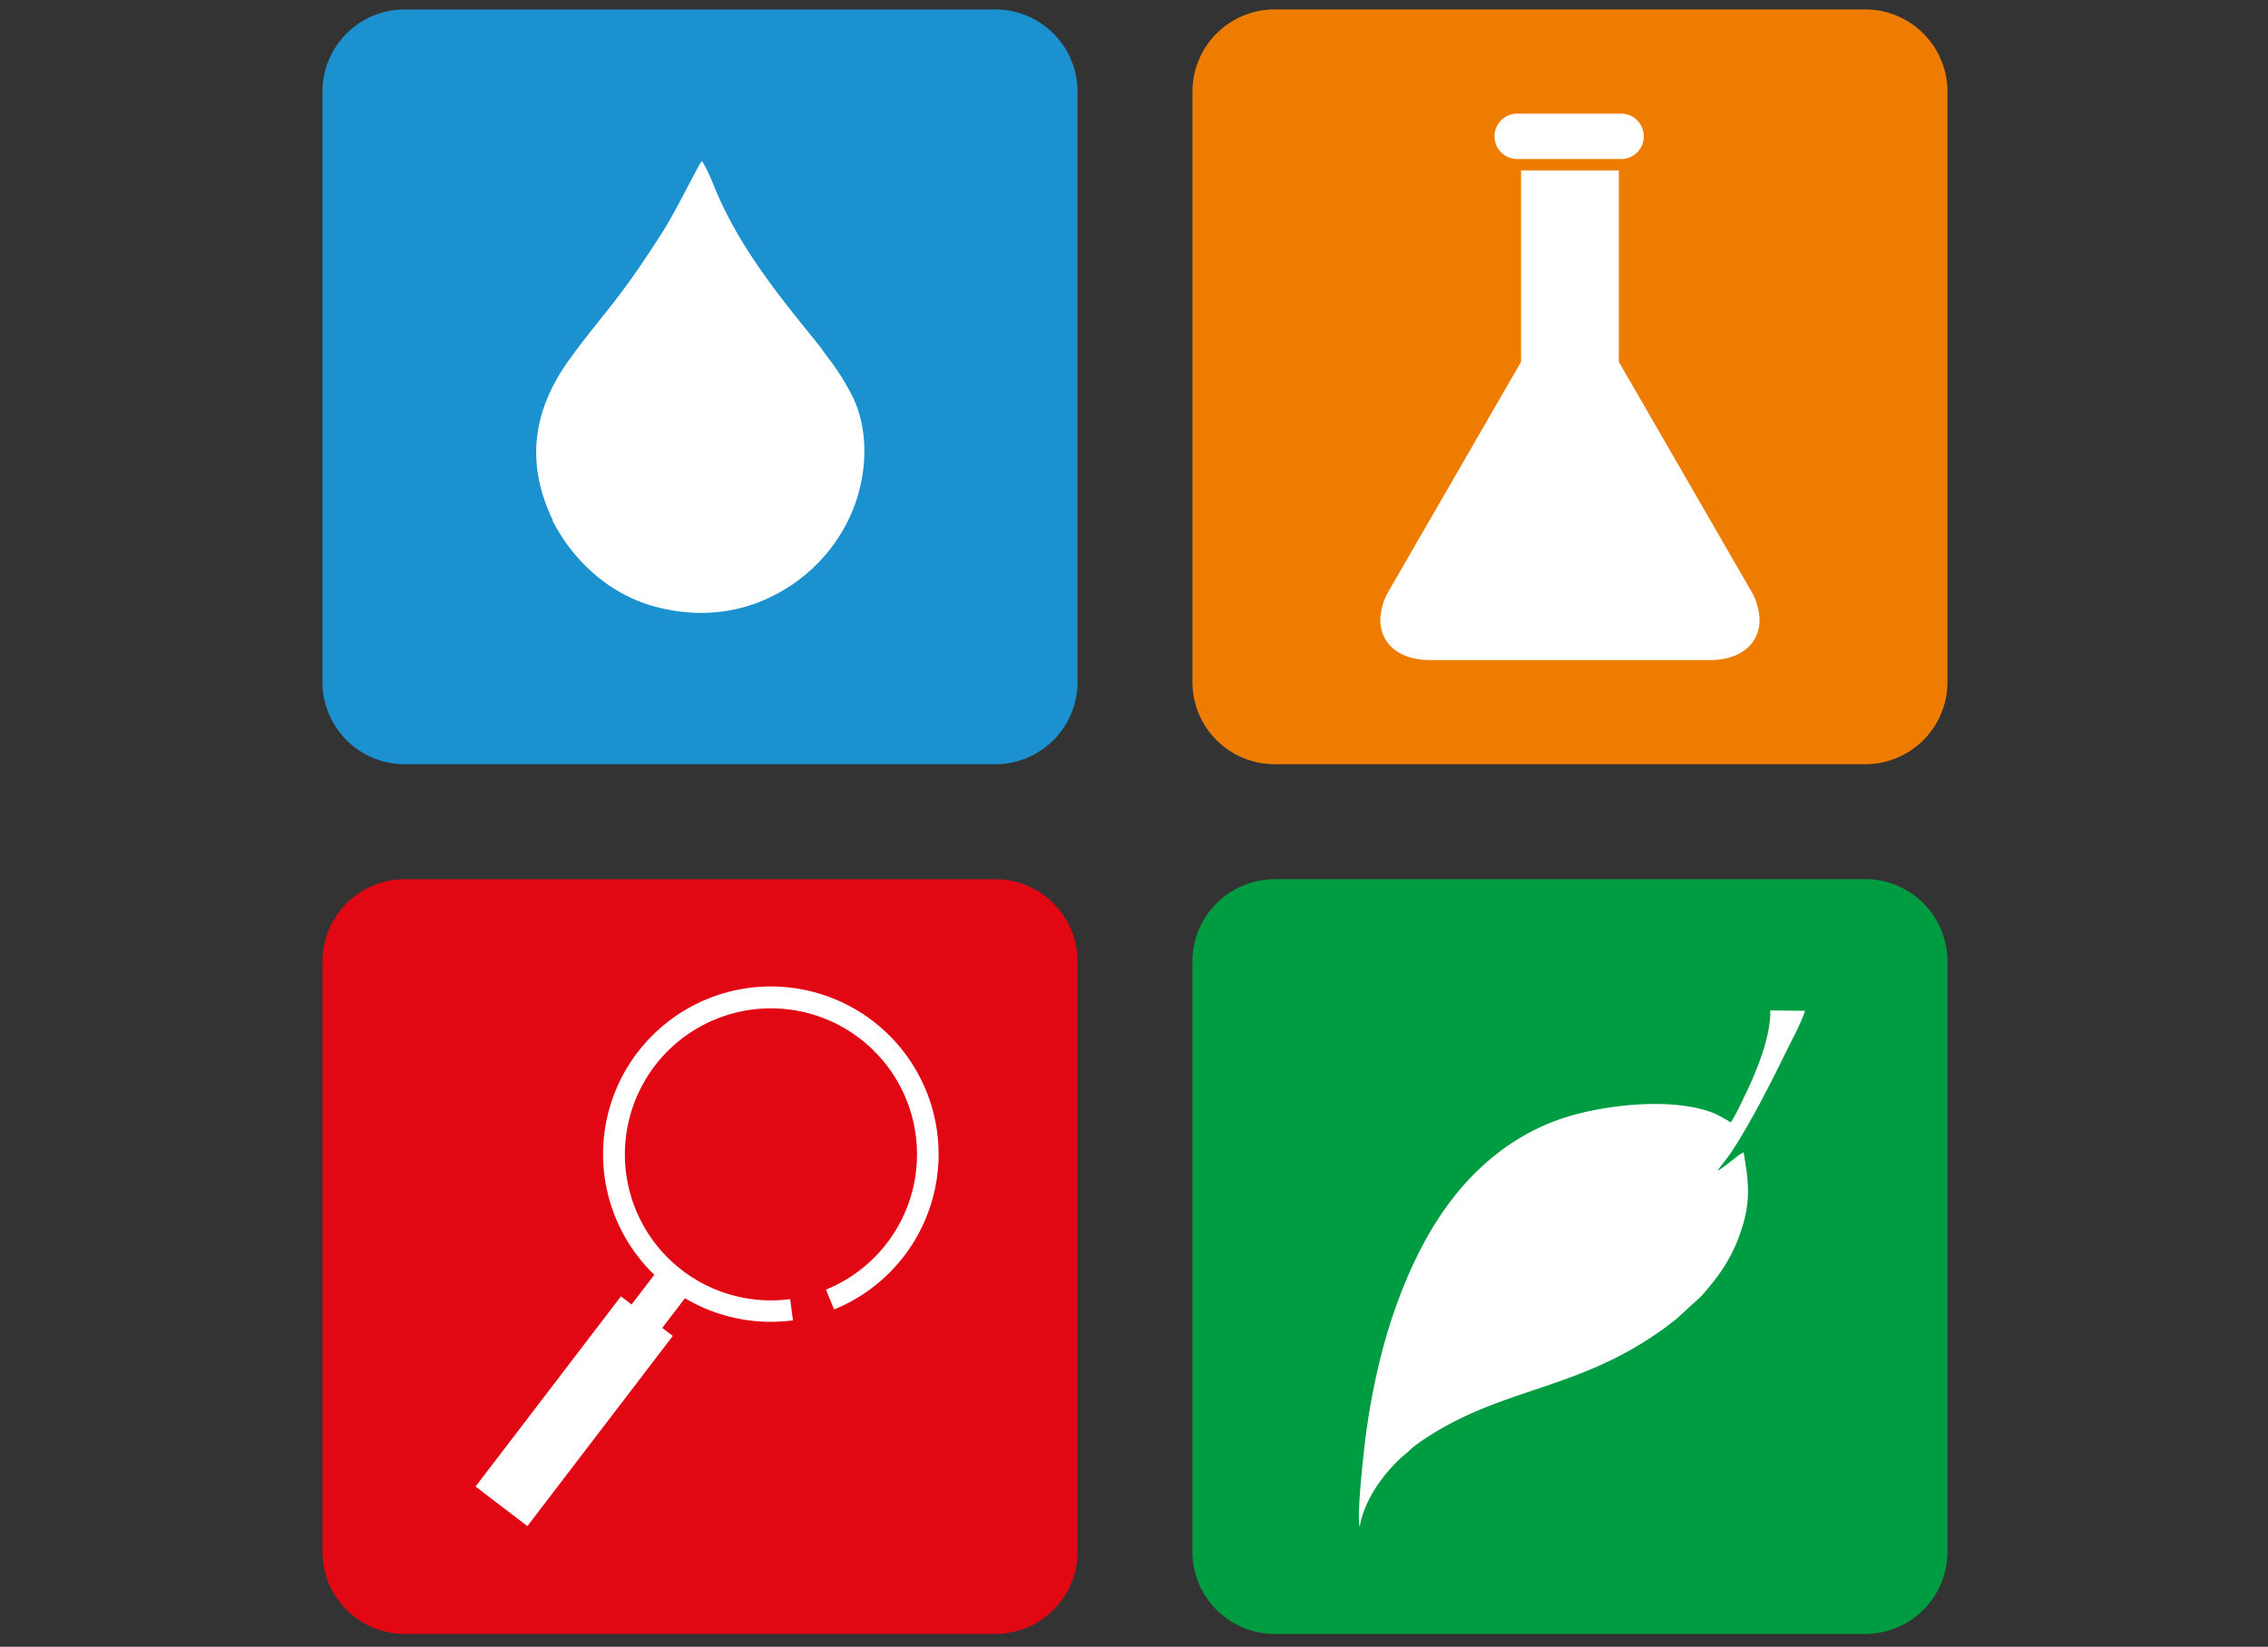 <svg id="Layer_1" data-name="Layer 1" xmlns="http://www.w3.org/2000/svg" viewBox="0 0 559 406"><rect x="0" y="0" width="559" height="406" fill="#333333" stroke="none"/><defs><style>.cls-1{fill:#1c91d0;}.cls-1,.cls-2,.cls-3,.cls-4,.cls-5{fill-rule:evenodd;}.cls-2{fill:#ee7c00;}.cls-3{fill:#e10814;}.cls-4{fill:#009c41;}.cls-5,.cls-6{fill:#fff;}</style></defs><path class="cls-1" d="M99.71,2.32H245.35a20.28,20.28,0,0,1,20.23,20.23V168.2a20.28,20.28,0,0,1-20.23,20.22H99.71A20.28,20.28,0,0,1,79.48,168.2V22.55A20.28,20.28,0,0,1,99.71,2.32"/><path class="cls-2" d="M314.13,2.32H459.77A20.29,20.29,0,0,1,480,22.55V168.2a20.29,20.29,0,0,1-20.23,20.22H314.13A20.29,20.29,0,0,1,293.9,168.2V22.55A20.29,20.29,0,0,1,314.13,2.32"/><path class="cls-3" d="M265.58,237V382.61a20.28,20.28,0,0,1-20.23,20.23H99.71a20.28,20.28,0,0,1-20.23-20.23V237a20.29,20.29,0,0,1,20.23-20.23H245.35A20.29,20.29,0,0,1,265.58,237"/><path class="cls-4" d="M314.13,216.74H459.77A20.29,20.29,0,0,1,480,237V382.61a20.29,20.29,0,0,1-20.23,20.23H314.13a20.29,20.29,0,0,1-20.23-20.23V237a20.29,20.29,0,0,1,20.23-20.23"/><path class="cls-5" d="M374.2,39.21h25.59a5.6,5.6,0,0,0,0-11.19H374.2a5.6,5.6,0,1,0,0,11.19m57.23,106.18L399,89.21V42H374.9V89.21l-32.43,56.18a15,15,0,0,0-2.26,7.47,9.29,9.29,0,0,0,1.21,4.69c1.93,3.33,5.86,5.18,11.06,5.18h68.94c5.2,0,9.13-1.85,11.05-5.18a9.19,9.19,0,0,0,1.22-4.69A15.15,15.15,0,0,0,431.43,145.39Z"/><path class="cls-5" d="M136.19,128.36a43.36,43.36,0,0,0,12.28,14.77,38,38,0,0,0,12.18,6.21c10.16,2.91,20.65,2.33,30.17-2.59A40.95,40.95,0,0,0,209,128.38c4.69-9.37,5.77-22,.7-31.46a62.17,62.17,0,0,0-5.19-8.2c-1.05-1.3-1.87-2.63-2.92-3.92-9-11.13-18.14-22.23-24.36-36-1.24-2.74-2.74-7-4.26-9.12-1.3,1.9-6.39,12.38-9.68,17.53-3.64,5.69-7.11,10.92-11,16-2,2.64-3.94,5-6,7.62-1.94,2.41-3.86,4.94-5.81,7.6-9.24,12.68-11,25.8-4.19,39.92"/><path class="cls-5" d="M429.72,284.12l-.93.54c-1.42,1-4.44,3.55-5.41,3.94.95-1.44,2.13-2.74,3.21-4.35,4.52-6.75,9.76-17,13.4-24.48,1.42-2.92,4-7.62,4.9-10.56l-8.55-.1c.14,6.61-3.63,15.64-6.55,21.52a56.68,56.68,0,0,1-3.18,6.1,41.86,41.86,0,0,0-4-2.2c-10.23-4.2-27.41-2.11-37.14,1.07-12.51,4.1-21.68,12.16-28.29,21-6.91,9.27-12.31,21.43-16,34.62a170.56,170.56,0,0,0-4.38,21.46c-.56,3.89-2.49,21-1.67,23.77,1.13-7,6.48-14.1,11.72-18.35.55-.44.94-.94,1.48-1.34s1.13-.87,1.75-1.3c19.72-13.58,38-12.21,59.61-27.62,1.19-.84,2.21-1.7,3.34-2.52l6.27-5.75c3.63-4.1,7-8.37,9.37-14.84,3-8.15,2.38-13,1.09-20.6"/><path class="cls-5" d="M157.14,259.45a41.33,41.33,0,0,0,38.3,66.07l-.69-5.23a36,36,0,1,1,8.83-2.34l2,4.89a41.34,41.34,0,1,0-48.43-63.39"/><rect class="cls-6" x="112.01" y="339.91" width="59.01" height="16.08" transform="translate(-220.87 249.08) rotate(-52.61)"/><polygon class="cls-5" points="157.93 334.32 150.37 328.55 162.71 312.4 170.26 318.18 157.93 334.32"/></svg>